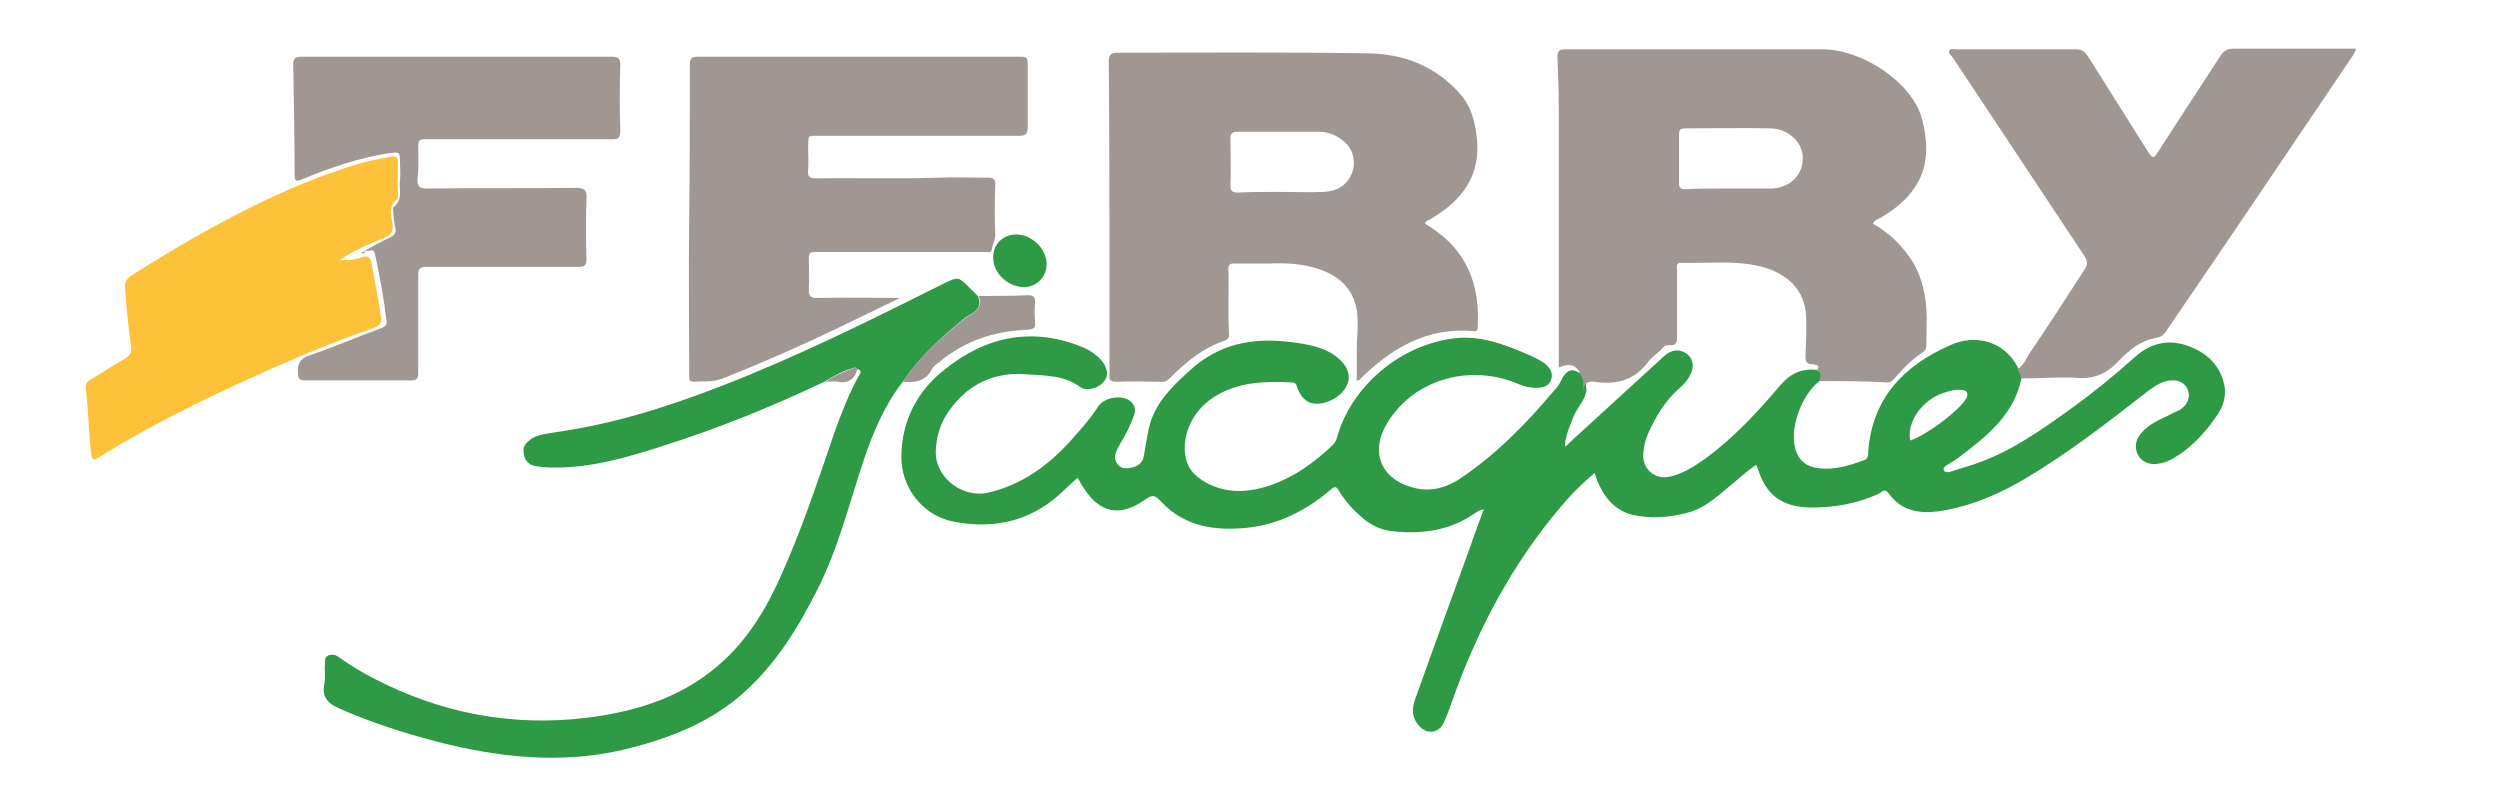 <?xml version="1.0" encoding="utf-8"?>
<!-- Generator: Adobe Illustrator 24.0.2, SVG Export Plug-In . SVG Version: 6.00 Build 0)  -->
<svg version="1.1" id="Calque_1" xmlns="http://www.w3.org/2000/svg" xmlns:xlink="http://www.w3.org/1999/xlink" x="0px" y="0px"
	 viewBox="0 30 370 120" style="enable-background:new 0 30 370 120;" xml:space="preserve">
<style type="text/css">
	.st0{fill:#a09792;}
    .st1{fill:#2e9a45;}
    .st3{fill:#fdc23a;}
</style>
<g>
	<path class="st1" d="M269.3,86.4c-2.4,1.7-4.8,7.1-3.4,10.6c0.6,1.5,1.8,2.1,3.2,2.3c2.4,0.3,4.6-0.4,6.8-1.2
		c0.6-0.2,0.6-0.8,0.6-1.3c0.6-7.9,5.3-12.7,12.1-15.7c4-1.8,8-0.4,9.9,3c0.1,0.1,0.1,0.3,0.2,0.4c0.1,0.5,0.5,0.9,0.5,1.4
		c-1.1,5.5-5.2,8.7-9.3,11.8c-0.5,0.4-1.1,0.7-1.7,1.1c-0.3,0.2-0.7,0.4-0.5,0.8c0.2,0.4,0.6,0.3,1,0.2c1.5-0.5,3.1-0.9,4.6-1.5
		c4.8-1.8,9-4.8,13.2-7.8c3.3-2.4,6.4-4.9,9.4-7.6c2.4-2.2,5.2-2.8,8.2-1.6c2.6,1,4.5,2.8,5.1,5.7c0.3,1.5-0.1,3-0.9,4.2
		c-1.7,2.6-3.8,4.9-6.4,6.5c-0.7,0.4-1.5,0.8-2.3,0.9c-1.4,0.3-2.6-0.2-3.2-1.3c-0.5-1-0.4-2.2,0.5-3.2c1.1-1.3,2.7-2,4.2-2.7
		c0.5-0.3,1.1-0.5,1.6-0.8c1.1-0.7,1.5-1.9,1.1-2.9c-0.4-1-1.3-1.5-2.6-1.4c-1.2,0.1-2.2,0.8-3.2,1.5c-5.9,4.6-11.8,9.2-18.2,13
		c-3.7,2.2-7.6,3.9-11.8,4.7c-3.3,0.6-6.3,0.5-8.5-2.5c-0.5-0.7-0.9-0.3-1.3,0c-3.4,1.6-7,2.2-10.7,2.1c-3.9-0.2-6.1-1.9-7.3-5.6
		c-0.1-0.2-0.1-0.4-0.3-0.7c-1.5,1-2.7,2.2-4.1,3.3c-1.9,1.6-3.7,3.2-6.1,3.8c-2.7,0.7-5.3,0.9-8.1,0.3c-2.7-0.7-4.5-2.7-5.6-6.2
		c-1.8,1.5-3.5,3.2-5,5c-7.3,8.6-12.5,18.5-16.2,29.1c-0.3,0.9-0.7,1.9-1.1,2.8c-0.7,1.6-2.5,1.9-3.7,0.5c-1-1.1-1.1-2.4-0.6-3.8
		c2.7-7.6,5.5-15.2,8.2-22.7c0.6-1.8,1.3-3.6,2-5.5c-0.6,0-1,0.4-1.4,0.6c-3.7,2.6-7.9,3.1-12.3,2.6c-1.6-0.2-3-0.9-4.2-1.9
		c-1.4-1.2-2.6-2.5-3.5-4c-0.4-0.7-0.6-0.8-1.3-0.2c-3.5,3-7.6,5.1-12.2,5.6c-4.8,0.5-9.3-0.1-12.8-3.8c-0.9-1-1.3-1.2-2.5-0.3
		c-3.7,2.6-6.7,1.9-9.1-1.9c-0.3-0.4-0.5-0.9-0.8-1.4c-1.3,1.1-2.5,2.4-3.8,3.4c-4.4,3.4-9.4,4.1-14.6,3.1c-4.5-0.9-7.8-5-7.7-9.8
		c0.1-5.2,2.4-9.6,6.4-12.7c6.2-5,13.2-6.4,20.7-3.2c0.9,0.4,1.7,1,2.4,1.7c1,1.1,1.2,2.3,0.6,3.1c-0.7,1.1-2.6,1.7-3.6,1
		c-2.4-1.8-5.3-1.7-8-1.9c-4.7-0.4-8.5,1.4-11.3,5.2c-1.4,1.9-2.1,4.1-2.1,6.4c0,3.8,4.1,6.8,7.8,5.9c4.8-1.1,8.7-3.9,12-7.5
		c1.5-1.7,3-3.3,4.2-5.2c0.9-1.4,3.4-1.8,4.7-0.9c0.7,0.5,0.9,1.2,0.7,2c-0.4,1.2-1,2.4-1.6,3.5c-0.3,0.5-0.6,1-0.8,1.4
		c-0.4,0.8-0.8,1.6-0.1,2.5c0.5,0.7,1.3,0.7,2.1,0.5c1-0.2,1.7-0.8,1.8-1.8c0.3-1.6,0.5-3.2,0.9-4.7c1.1-3.6,3.8-6,6.5-8.4
		c4.6-3.9,9.9-4.4,15.6-3.5c1.9,0.3,3.8,0.7,5.5,2c1.7,1.3,2.3,3,1.4,4.5c-0.9,1.7-3.6,2.9-5.3,2.3c-1-0.4-1.5-1.2-1.9-2.2
		c-0.1-0.4-0.2-0.8-0.8-0.8c-4-0.2-8-0.1-11.6,2.2c-3.2,2.1-4.8,5.8-4.1,9c0.3,1.4,1.1,2.4,2.3,3.2c3.2,2.1,6.6,2,10,0.9
		c3.6-1.2,6.7-3.4,9.4-6c0.6-0.5,0.7-1.3,0.9-1.9c2.5-7.6,10-13.4,17.9-14c3.3-0.2,6.5,0.9,9.5,2.2c1,0.4,2.1,0.9,3,1.5
		c0.8,0.6,1.4,1.4,1.1,2.4c-0.3,1.1-1.3,1.3-2.3,1.3c-1,0-2-0.3-2.9-0.7c-7.2-2.9-15.4-0.4-19.2,6.1c-2.3,3.9-1,7.8,3.4,9.2
		c2.6,0.9,5.1,0.4,7.4-1.1c5.4-3.6,9.9-8.2,14.1-13.2c0.3-0.3,0.6-0.7,0.8-1.1c1-2.1,1.8-2.3,3.6-0.9c0.4,0.6,0.1,1.3,0.3,1.9
		c-0.1,1.5-1.2,2.5-1.8,3.8c-0.6,1.5-1.3,2.9-1.4,4.7c0.3-0.2,0.5-0.3,0.6-0.5c4.7-4.3,9.4-8.6,14.1-12.9c1.1-1,2.3-1.1,3.4-0.3
		c0.9,0.7,1.1,2,0.4,3.2c-0.4,0.8-1,1.4-1.7,2c-2,1.8-3.3,4-4.4,6.4c-0.5,1.1-0.8,2.3-0.8,3.6c0.1,2,1.8,3.3,3.7,3
		c2.1-0.4,3.9-1.6,5.6-2.8c4.2-3.1,7.7-6.9,11-10.8c1.6-1.8,3.3-2.6,5.7-2.2C269.8,85.2,269.5,85.8,269.3,86.4z M282.7,95.2
		c2.2-0.7,6.7-4,8-5.8c0.1-0.1,0.2-0.3,0.3-0.4c0.4-0.8,0.1-1.3-0.8-1.3c-0.9-0.1-1.8,0.2-2.7,0.5C284.4,89.3,282.2,92.5,282.7,95.2
		z"/>
	<path class="st0" d="M269.3,86.4c0.1-0.6,0.4-1.2-0.4-1.5c0.4-0.7,0.3-0.9-0.7-1c-0.8,0-1-0.4-1-1.1c0.1-2,0.2-4.1,0.1-6.1
		c-0.2-3.7-2.7-6.3-6.9-7.3c-3.8-0.9-7.7-0.4-11.6-0.5c-0.8,0-0.6,0.6-0.6,1c0,3.2,0,6.5,0,9.7c0,0.9,0.1,1.6-1.2,1.5
		c-0.5-0.1-0.9,0.3-1.2,0.7c-0.6,0.6-1.4,1.1-1.9,1.8c-2,2.7-4.8,3.4-7.9,2.9c-1-0.1-1.6,0.2-1.6,1.2c-0.2-0.6,0.1-1.3-0.3-1.9
		c-0.6-1.7-1.6-2.2-3.4-1.4c0-0.4,0-0.7,0-1.1c0-12.4,0-24.9,0-37.3c0-2.5-0.1-5-0.2-7.5c0-1,0.3-1.2,1.2-1.2c12.7,0,25.3,0,38,0
		c6,0,13.2,4.9,14.7,10.1c1.7,6.2,0.4,11-6,14.8c-0.4,0.2-0.9,0.3-1.2,0.9c2.1,1.2,3.9,2.8,5.3,4.8c1.7,2.3,2.4,5,2.6,7.8
		c0.1,1.7,0,3.4,0,5.2c0,0.6-0.1,1-0.6,1.3c-1.6,1-2.9,2.4-4.1,3.8c-0.3,0.3-0.5,0.6-1,0.6C276.1,86.4,272.7,86.4,269.3,86.4z
		 M255.9,57.9c2.1,0,4.2,0,6.2,0c0,0,0.1,0,0.1,0c2.8-0.1,4.8-2.1,4.6-4.9c-0.2-2.1-2.3-4-4.8-4c-4.2-0.1-8.4,0-12.6,0
		c-0.7,0-0.9,0.2-0.9,0.9c0,2.4,0,4.8,0,7.2c0,0.7,0.2,0.9,0.9,0.9C251.6,57.9,253.7,57.9,255.9,57.9z"/>
	<path class="st0" d="M210.9,63.1c1.8,1.1,3.5,2.4,4.8,4.1c2.6,3.4,3.2,7.2,3,11.3c0,0.4-0.2,0.6-0.6,0.5c-7-0.6-12.3,2.6-17,7.3
		c0,0-0.1,0-0.3,0c0-1.4,0-2.7,0-4.1c0-1.8,0.2-3.7,0.1-5.5c-0.3-3.6-2.4-5.9-6.1-7c-2.3-0.7-4.6-0.8-7-0.7c-1.7,0-3.4,0-5.2,0
		c-0.6,0-0.8,0.2-0.8,0.8c0.1,3.2-0.1,6.4,0.1,9.6c0,0.5-0.1,0.8-0.6,1c-3.3,1.1-5.8,3.2-8.2,5.6c-0.4,0.4-0.8,0.6-1.4,0.5
		c-2.1,0-4.2-0.1-6.4,0c-0.9,0-1.2-0.2-1.1-1.1c0-4,0-8.1,0-12.1c0-11.4,0-22.7-0.1-34.1c0-1,0.2-1.4,1.4-1.4
		c12.4,0,24.7-0.1,37.1,0.1c5.2,0.1,9.9,1.9,13.5,6c1.5,1.7,2.1,3.7,2.4,5.9c0.9,6.1-2.1,10-7.1,12.8
		C211.3,62.6,211,62.7,210.9,63.1z M189.5,58.4C189.5,58.4,189.5,58.4,189.5,58.4c2.2,0,4.3,0.1,6.5,0c1.9-0.1,3.4-1,4.1-2.8
		c0.6-1.6,0.2-3.4-1-4.5c-1.1-1-2.4-1.6-3.9-1.6c-4,0-8,0-12,0c-0.9,0-1.1,0.3-1.1,1.1c0,2.3,0.1,4.6,0,6.8c0,0.9,0.3,1.1,1.1,1.1
		C185.2,58.4,187.3,58.4,189.5,58.4z"/>
	<path class="st0" d="M133.4,74c-3.1,1.5-6.2,3-9.3,4.5c-5.6,2.7-11.3,5.2-17.1,7.5c-1.5,0.6-2.9,0.4-4.4,0.5
		c-0.4,0-0.6-0.2-0.6-0.6c0-0.3,0-0.6,0-1c0-7.5-0.1-14.9,0-22.4c0.1-7.7,0.1-15.3,0.1-23c0-0.8,0.2-1.1,1.1-1.1c16,0,31.9,0,47.9,0
		c0.8,0,1,0.2,1,1c0,3.1,0,6.2,0,9.4c0,1-0.3,1.3-1.3,1.3c-9.8,0-19.7,0-29.5,0c-1.9,0-1.6-0.2-1.7,1.7c0,1.1,0.1,2.2,0,3.4
		c-0.1,1,0.3,1.2,1.2,1.2c6-0.1,11.9,0.1,17.9-0.1c2.5-0.1,5,0,7.6,0c0.8,0,1,0.3,1,1c-0.1,2.5-0.1,5,0,7.4c0,0.8-0.4,1.4-0.5,2.2
		c-0.1,0.6-0.7,0.4-1.1,0.4c-7,0-13.9,0-20.9,0c-1.4,0-2.8,0-4.2,0c-0.7,0-0.9,0.2-0.9,0.9c0,1.5,0.1,3,0,4.6c0,1,0.2,1.3,1.2,1.3
		c4.1-0.1,8.2,0,12.4,0C133.3,73.8,133.3,73.9,133.4,74z"/>
	<path class="st0" d="M299.1,86c0-0.5-0.3-0.9-0.5-1.4c0.9-0.5,1.2-1.4,1.7-2.2c2.8-4.1,5.5-8.3,8.2-12.5c0.5-0.7,0.5-1.2,0-2
		c-6.5-9.8-13-19.6-19.5-29.4c-0.2-0.3-0.7-0.6-0.5-1c0.2-0.4,0.7-0.2,1.1-0.2c5.9,0,11.8,0,17.6,0c0.9,0,1.3,0.3,1.8,1
		c3,4.8,6,9.5,9,14.3c0.6,0.9,0.8,0.8,1.3,0c3.1-4.8,6.2-9.5,9.3-14.3c0.5-0.8,1.1-1.1,2-1.1c6,0,12,0,18.1,0
		c-0.2,0.8-0.7,1.3-1,1.8c-9,13.3-18,26.7-27.1,40c-0.4,0.6-0.8,0.9-1.5,1c-2.3,0.4-4.1,1.9-5.6,3.5c-1.8,1.9-3.8,2.7-6.5,2.4
		C304.6,85.8,301.9,86,299.1,86z"/>
	<path class="st0" d="M53.8,67.2c1.3-0.7,2.5-1.4,3.8-2c0.7-0.3,1.1-0.7,0.9-1.5c-0.2-0.7-0.2-1.5-0.3-2.3c0-0.3-0.1-0.7,0.1-0.8
		c1.4-1.1,0.7-2.6,0.9-4c0.1-0.8,0-1.6,0-2.4c0-1.8,0-1.7-1.8-1.5c-4.4,0.7-8.5,2.1-12.6,3.8c-1.1,0.5-1.2,0.2-1.2-0.8
		c0-5.4-0.1-10.7-0.2-16.1c0-1,0.3-1.2,1.3-1.2c15.3,0,30.6,0,45.9,0c0.9,0,1.2,0.3,1.2,1.2c-0.1,3.3-0.1,6.6,0,9.8
		c0,1-0.3,1.2-1.2,1.2c-9.1,0-18.2,0-27.2,0c-1.5,0-1.5,0-1.5,1.6c0,1.4,0.1,2.8-0.1,4.2c-0.1,1.3,0.4,1.5,1.5,1.5
		c7.3-0.1,14.6,0,22-0.1c1.2,0,1.6,0.4,1.5,1.5c-0.1,3-0.1,6,0,9c0,1-0.3,1.2-1.2,1.2c-7.5,0-15,0-22.4,0c-1,0-1.3,0.2-1.3,1.2
		c0,4.8,0,9.7,0,14.5c0,0.9-0.3,1.1-1.1,1.1c-5.2,0-10.4,0-15.6,0c-0.8,0-1.1-0.2-1.1-1.1c-0.1-1.4,0.3-2.1,1.7-2.6
		c3.5-1.2,7-2.7,10.5-4c0.6-0.2,1-0.4,0.9-1.2c-0.4-3.3-1-6.5-1.7-9.8c-0.2-1-0.9-0.3-1.3-0.5C53.9,67.3,53.9,67.2,53.8,67.2z"/>
	<path class="st1" d="M133.6,86.5c-2.7,3.5-4.4,7.5-5.8,11.7c-2.1,6.3-3.7,12.8-6.7,18.8c-3,6-6.5,11.7-11.7,16.1
		c-5,4.2-11,6.4-17.3,7.9c-9.2,2.1-18.3,1.1-27.3-1.2c-5-1.3-10-2.9-14.7-5c-1.6-0.7-2.5-1.7-2.1-3.6c0.2-0.9,0-1.9,0.1-2.9
		c0-0.5-0.1-1,0.5-1.3c0.6-0.2,1.1-0.1,1.6,0.3c1.7,1.2,3.5,2.3,5.3,3.2c9.9,5.1,20.4,7.1,31.6,5.7c6.1-0.8,11.9-2.4,17-6
		c5.3-3.7,8.7-8.8,11.3-14.6c3.2-7,5.6-14.3,8.1-21.6c1-2.8,2.1-5.6,3.5-8.2c0.2-0.4,0.8-1-0.2-1.2c-0.2-0.3-0.4-0.2-0.6-0.1
		c-1.5,0.4-2.9,1.2-4.2,2c-7.8,3.7-15.7,6.9-23.9,9.5c-5.3,1.7-10.7,3.3-16.4,3.2c-0.8,0-1.6-0.1-2.4-0.2c-1.1-0.2-1.7-0.9-1.8-2
		c-0.2-1,0.5-1.6,1.2-2.1c1-0.6,2.2-0.7,3.3-0.9c8.7-1.2,16.9-3.8,25.1-7c11.3-4.4,22.1-9.8,32.9-15.2c1.7-0.8,1.9-0.8,3.2,0.5
		c0.5,0.5,1,1,1.5,1.5c0.6,1.2,0.1,2-0.8,2.6c-0.3,0.2-0.6,0.3-0.9,0.5C139.5,79.7,136.2,82.7,133.6,86.5z"/>
	<path class="st3" d="M50.3,68.5c1.1,0,2.1,0,3.2-0.4c0.8-0.3,1.3-0.2,1.5,0.9c0.5,2.7,1,5.3,1.4,8c0.1,0.9-0.3,1.2-1,1.5
		C47,81.4,39,85,31,88.8c-5.6,2.7-11.1,5.6-16.4,8.9c-0.8,0.5-1,0.4-1.1-0.5c-0.4-3.2-0.4-6.5-0.8-9.6c-0.1-0.7,0.1-1.1,0.8-1.5
		c1.7-1,3.4-2.1,5.1-3.1c0.7-0.4,0.9-0.9,0.8-1.7c-0.4-2.9-0.7-5.8-0.9-8.7c-0.1-0.8,0.2-1.3,0.9-1.8c7.6-4.8,15.4-9.3,23.7-12.9
		c3.2-1.4,6.5-2.6,9.8-3.6c1.6-0.5,3.3-0.8,5-1.1c0.7-0.2,1,0.1,1,0.9c-0.1,1.6,0,3.1,0,4.7c0,0.2,0,0.6-0.1,0.7
		c-1.5,1.1-0.8,2.5-0.7,3.8c0.1,0.9-0.2,1.4-1,1.8C54.7,66.1,52.4,67,50.3,68.5c-0.1,0-0.1,0-0.2,0.1c0,0,0,0.1,0.1,0.1
		C50.2,68.6,50.3,68.5,50.3,68.5z"/>
	<path class="st0" d="M133.6,86.5c2.6-3.8,5.9-6.8,9.5-9.6c0.3-0.2,0.6-0.3,0.9-0.5c0.9-0.7,1.4-1.5,0.8-2.6c2.5,0,4.9,0,7.4-0.1
		c0.8,0,1,0.3,1,1c-0.1,1-0.1,2,0,3c0.1,0.9-0.3,1-1.1,1.1c-4.9,0.2-9.3,1.6-13.1,4.8c-0.4,0.3-0.9,0.6-1.1,1.1
		C137,86.4,135.4,86.7,133.6,86.5z"/>
	<path class="st1" d="M147,68c0-1.9,1.5-3.3,3.4-3.3c2.3,0,4.5,2.1,4.5,4.4c0,1.9-1.5,3.4-3.4,3.4C149,72.4,146.9,70.3,147,68z"/>
	<path class="st0" d="M122.1,86.5c1.3-0.8,2.7-1.5,4.2-2c0.2-0.1,0.4-0.2,0.6,0.1c-0.4,1.5-1.3,2.2-2.9,1.9
		C123.3,86.4,122.7,86.5,122.1,86.5z"/>
	<path class="st0" d="M54,67.4c-0.2,0.1-0.3,0.2-0.5,0c0.1-0.1,0.2-0.1,0.3-0.2C53.9,67.2,53.9,67.3,54,67.4z"/>
	<path class="st0" d="M50.3,68.5c-0.1,0-0.1,0.1-0.2,0.1c0,0,0-0.1-0.1-0.1C50.2,68.5,50.2,68.5,50.3,68.5
		C50.3,68.4,50.3,68.5,50.3,68.5z"/>
</g>
</svg>
